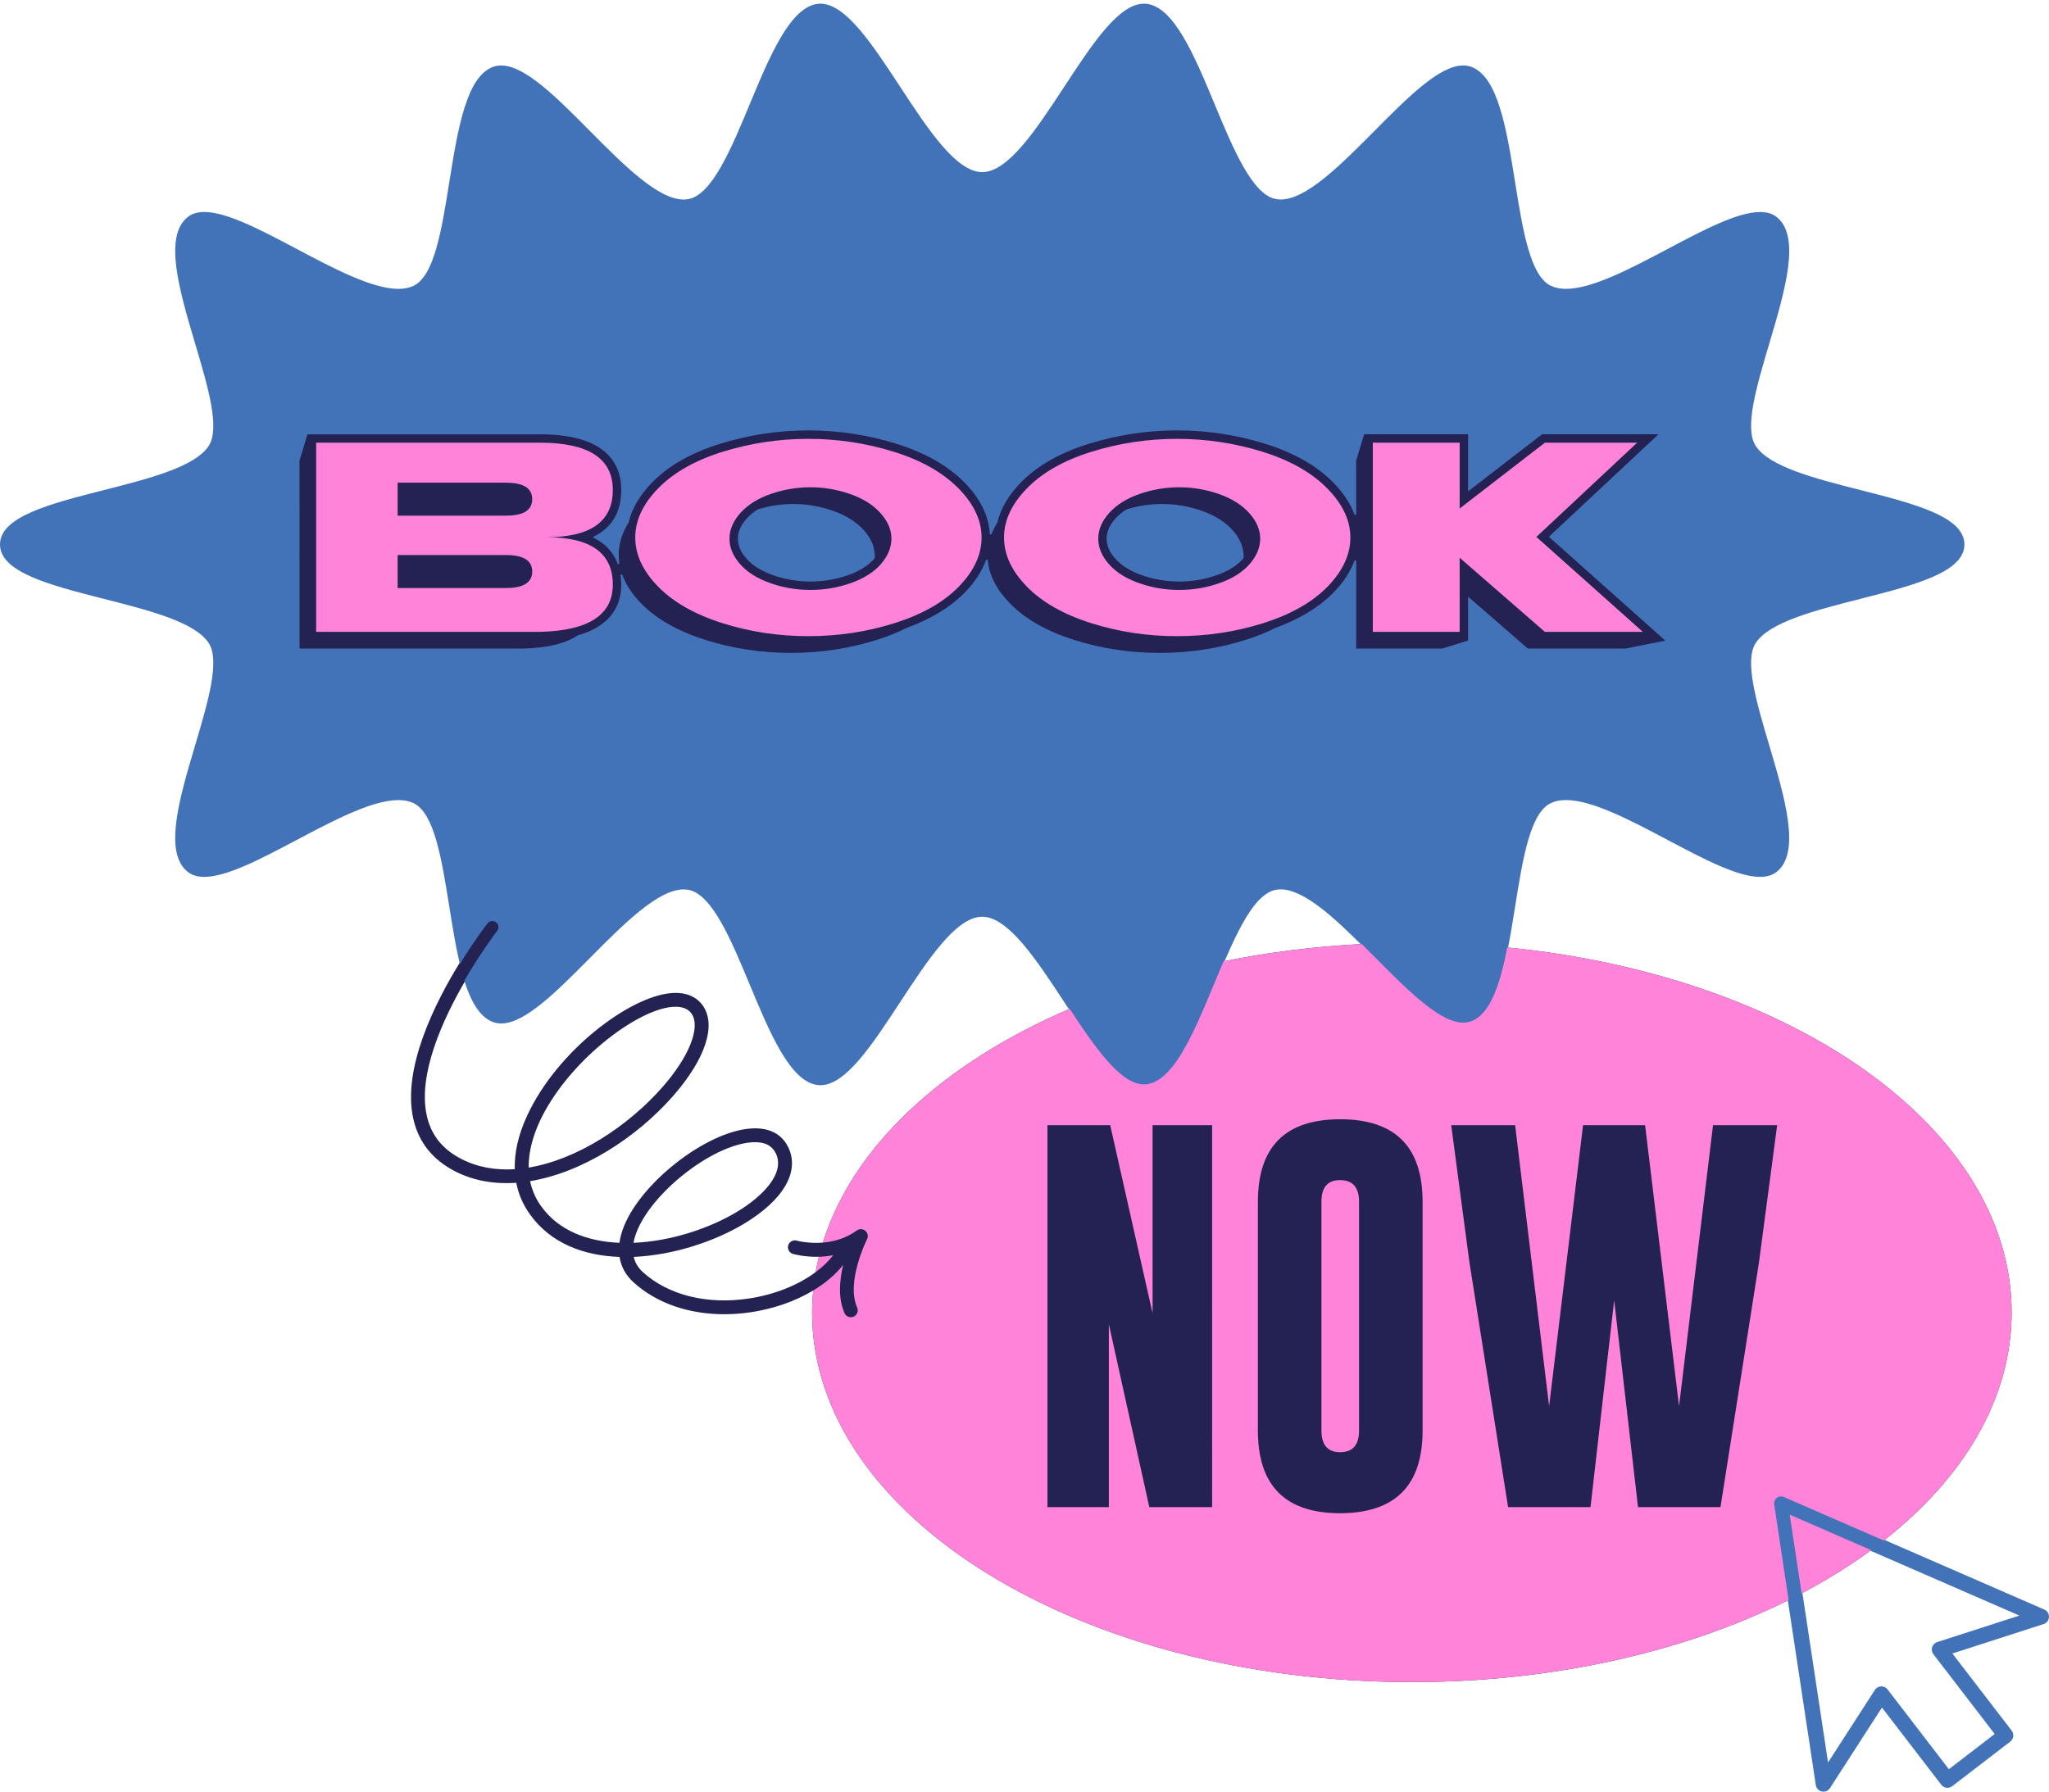 <?xml version="1.0" encoding="UTF-8" standalone="no"?><svg xmlns="http://www.w3.org/2000/svg" xmlns:xlink="http://www.w3.org/1999/xlink" fill="#000000" height="437.7" preserveAspectRatio="xMidYMid meet" version="1" viewBox="0.0 -0.9 500.4 437.7" width="500.4" zoomAndPan="magnify"><g id="change1_1"><path d="M499.19,392.472l-39.13-17.05c19.55-15.35,31.21-34.69,31.21-55.72c0-44.98-53.35-82.28-123.17-89.16 c2.8-14.32,3.9-32.27,10.56-35.44c12.24-5.83,45.61,24.03,55,16.9c10.98-8.34-11.4-46.19-5.06-55.93 c7.27-11.19,50.94-11.52,50.94-23.97s-43.67-12.78-50.94-23.97c-6.33-9.74,16.05-47.58,5.07-55.93 c-9.39-7.13-42.77,22.73-55,16.9c-10.86-5.17-6.96-49.61-19.69-53.57c-11.64-3.62-34.51,34.85-47.44,32.39 c-12.1-2.31-18.68-46.52-31.68-47.7c-12.35-1.12-27.02,41.13-39.99,41.13c-12.98,0-27.65-42.25-40-41.13 c-13,1.18-19.59,45.4-31.68,47.7c-12.93,2.47-35.8-36.01-47.44-32.39c-12.73,3.96-8.82,48.4-19.68,53.57 c-12.23,5.83-45.61-24.03-54.99-16.91c-10.99,8.35,11.39,46.19,5.06,55.94c-7.28,11.19-50.94,11.52-50.94,23.97 s43.66,12.78,50.94,23.97c6.33,9.74-16.05,47.58-5.07,55.92c9.39,7.13,42.76-22.72,55-16.89c7.23,3.44,7.92,24.27,11.32,38.99 c-6.2,10.03-14.19,26.01-11.46,38.27c1.27,5.71,4.7,10.04,10.22,12.87c4.59,2.35,9.68,3.17,14.93,2.8c0.53,2.73,1.62,5.28,3.27,7.61 c5.12,7.23,13.24,10.19,21.95,10.5c0.37,2.4,1.54,4.51,3.49,6.27c5.59,5.04,13.41,7.73,22.06,7.73c2.13,0,4.32-0.16,6.53-0.49 c5.68-0.86,10.93-2.73,15.22-5.31c-0.17,1.77-0.27,3.56-0.27,5.36c0,49.87,65.58,90.3,146.47,90.3c34.86,0,66.87-7.52,92.01-20.05 l6.84,45.18c0.11,0.69,0.63,1.25,1.32,1.4c0.12,0.03,0.23,0.04,0.35,0.04c0.57,0,1.11-0.29,1.42-0.78l12.85-19.92l14.67,19.1 c0.57,0.74,1.63,0.87,2.37,0.31l14.2-10.91c0.35-0.27,0.58-0.67,0.64-1.12c0.06-0.44-0.06-0.89-0.33-1.25l-14.67-19.09l22.56-7.28 c0.67-0.22,1.13-0.82,1.17-1.53C500.23,393.402,499.83,392.752,499.19,392.472z M129.11,284.322 c-0.06-4.15,1.24-8.15,2.72-11.34c6.55-14.1,23.26-27.14,32.36-27.92c0.29-0.02,0.56-0.03,0.83-0.03c1.79,0,3.09,0.56,3.87,1.68 c2.27,3.29-0.56,10.48-7.07,17.9C153.4,274.222,140.95,282.352,129.11,284.322z M200.96,302.642 c-3.57,0.29-6.31-0.47-6.36-0.48c-0.89-0.26-1.83,0.25-2.1,1.14c-0.26,0.9,0.25,1.84,1.14,2.1c0.21,0.06,2.8,0.8,6.35,0.7 c-0.31,1.24-0.56,2.49-0.79,3.75c-4.24,3.16-10.03,5.51-16.32,6.45c-10.2,1.54-19.61-0.8-25.83-6.4c-1.19-1.08-1.96-2.34-2.29-3.77 c9.75-0.41,19.82-3.82,26.9-8.07c9.73-5.83,13.77-12.86,10.8-18.8c-1.12-2.24-3.58-4.85-9-4.5c-11.12,0.72-27.55,13.67-31.4,24.75 c-0.38,1.09-0.63,2.15-0.77,3.18c-7.78-0.32-14.88-2.94-19.19-9.01c-1.38-1.95-2.21-4-2.64-6.05c12.76-2.09,26-10.64,34.91-20.79 c7.89-9.01,10.62-17.25,7.3-22.06c-1.12-1.61-3.38-3.45-7.77-3.09c-10.24,0.88-27.83,14.12-35.13,29.87 c-2.16,4.64-3.18,9.06-3.05,13.15c-4.61,0.29-9.04-0.44-13.03-2.49c-4.64-2.38-7.41-5.85-8.46-10.59 c-2.23-10.03,3.83-23.39,9.39-32.95c1.62,5.15,3.81,8.95,7.14,9.99c11.64,3.62,34.51-34.86,47.44-32.39 c12.1,2.3,18.68,46.52,31.68,47.69c12.35,1.12,27.01-41.13,39.99-41.13c6.84,0,14.16,11.76,21.36,22.7 C230.44,258.752,208.27,279.072,200.96,302.642z M154.71,302.692c0.12-0.67,0.3-1.36,0.55-2.07 c3.43-9.87,18.57-21.85,28.42-22.49c0.26-0.01,0.5-0.02,0.74-0.02c2.48,0,4.12,0.88,5.02,2.67c2.46,4.92-3.3,10.66-9.51,14.38 C173.09,299.262,163.67,302.332,154.71,302.692z M311.55,216.272c5.69-1.08,13.29,5.75,21.02,13.44 c-11.69,0.6-23,2.04-33.75,4.23C302.69,224.952,306.67,217.202,311.55,216.272z M473.15,400.422 c-0.53,0.17-0.94,0.59-1.1,1.11c-0.16,0.53-0.06,1.1,0.27,1.53l15.1,19.66l-11.51,8.84l-15.1-19.65 c-0.32-0.42-0.82-0.66-1.34-0.66h-0.07c-0.55,0.02-1.05,0.31-1.35,0.77l-11.73,18.18l-6.33-41.88 c6.11-3.22,11.79-6.76,16.97-10.56l36.78,16.02L473.15,400.422z" fill="#232253"/></g><g id="change2_1"><path d="M445.32,436.772c-0.149,0-0.273-0.015-0.399-0.046c-0.766-0.167-1.344-0.781-1.468-1.563 l-6.84-45.181l-3.531-23.37c-0.101-0.688,0.174-1.369,0.717-1.779c0.333-0.258,0.731-0.395,1.15-0.395 c0.263,0,0.519,0.054,0.761,0.16l63.56,27.689c0.709,0.311,1.163,1.044,1.13,1.823 c-0.045,0.794-0.559,1.465-1.308,1.711l-22.292,7.193l14.498,18.864c0.302,0.403,0.435,0.913,0.369,1.399 c-0.066,0.503-0.321,0.947-0.716,1.251l-14.2,10.91c-0.336,0.254-0.733,0.388-1.152,0.388l0,0 c-0.593,0-1.139-0.268-1.498-0.734l-14.497-18.875l-12.696,19.682C446.565,436.445,445.97,436.772,445.32,436.772z M459.47,411.051c0.586,0,1.147,0.276,1.5,0.739l14.977,19.491l11.192-8.598l-14.977-19.5 c-0.368-0.479-0.481-1.119-0.304-1.71c0.182-0.59,0.642-1.055,1.23-1.243l20.086-6.478l-55.843-24.323 l2.856,18.861l6.251,41.357l11.442-17.735c0.338-0.518,0.903-0.839,1.511-0.862h0.004H459.47z M279.384,264.193 c-5.656,0-11.644-8.396-18.32-18.541l-1.183-1.802c-6.713-10.23-13.653-20.809-20.011-20.809 c-6.369,0-13.31,10.59-20.023,20.832c-6.849,10.449-13.318,20.319-19.481,20.319c-0.168,0-0.336-0.007-0.504-0.022 c-6.809-0.612-11.867-12.777-16.76-24.542c-4.509-10.843-9.171-22.054-14.94-23.15 c-0.384-0.073-0.788-0.11-1.199-0.11c-6.276,0-14.723,8.514-22.891,16.746 c-8.162,8.227-15.872,15.998-21.676,15.998c-0.593,0-1.164-0.084-1.697-0.249c-3.05-0.953-5.429-4.264-7.271-10.121 l-0.026-0.084l0.044-0.076c3.769-6.474,7.281-11.19,7.947-12.068c0.264-0.333,0.372-0.72,0.324-1.112 c-0.049-0.399-0.251-0.755-0.57-1.001c-0.263-0.202-0.577-0.31-0.909-0.31c-0.465,0-0.895,0.209-1.181,0.574 c-0.029,0.037-2.96,3.804-6.498,9.532l-0.256,0.413l-0.109-0.474c-0.965-4.179-1.721-8.9-2.451-13.468 c-1.889-11.81-3.674-22.967-8.76-25.386c-1.032-0.492-2.275-0.741-3.696-0.741 c-6.413,0-15.779,4.954-24.836,9.745c-8.763,4.635-17.041,9.013-22.564,9.013c-1.609,0-2.935-0.386-3.938-1.148 c-6.117-4.646-2.144-18.024,1.699-30.961c3.158-10.632,6.141-20.675,3.325-25.009 c-3.336-5.127-14.616-7.998-25.524-10.774C12.361,142.075,0,138.929,0,132.102c0-6.827,12.361-9.973,25.448-13.304 c10.909-2.776,22.189-5.647,25.524-10.775c2.816-4.338-0.166-14.38-3.322-25.013 c-3.842-12.942-7.815-26.325-1.692-30.977c1.001-0.76,2.323-1.145,3.929-1.145c5.521,0,13.799,4.382,22.564,9.021 c9.06,4.795,18.429,9.754,24.84,9.753c1.42,0,2.662-0.249,3.693-0.74c5.081-2.419,6.864-13.568,8.752-25.372 c2.052-12.831,4.173-26.099,10.954-28.208c0.533-0.166,1.103-0.249,1.697-0.249c5.805,0,13.515,7.771,21.678,15.999 c8.168,8.233,16.614,16.746,22.889,16.746c0.412,0,0.815-0.037,1.199-0.11 c5.763-1.097,10.425-12.306,14.934-23.146c4.894-11.769,9.956-23.939,16.766-24.557C200.02,0.007,200.187,0,200.356,0 c6.163,0,12.635,9.87,19.486,20.32c6.715,10.242,13.659,20.831,20.028,20.831 c6.363,0,13.303-10.587,20.015-20.825C266.737,9.873,273.21,0,279.374,0c0.169,0,0.337,0.007,0.505,0.022 c6.809,0.618,11.867,12.784,16.76,24.548c4.508,10.842,9.17,22.053,14.938,23.155 c0.384,0.073,0.785,0.109,1.194,0.109c6.275-0.002,14.722-8.513,22.889-16.744 c8.165-8.228,15.877-15.999,21.683-15.999c0.594,0,1.164,0.084,1.697,0.249c6.78,2.109,8.905,15.377,10.96,28.208 c1.89,11.804,3.675,22.953,8.756,25.372c1.03,0.491,2.272,0.74,3.69,0.74c0.001,0,0.002,0,0.003,0 c6.408-0.001,15.773-4.956,24.829-9.747c8.768-4.639,17.05-9.02,22.575-9.02c1.609,0,2.935,0.386,3.938,1.148 c6.117,4.652,2.144,18.032-1.699,30.972c-3.157,10.632-6.14,20.674-3.323,25.008 c3.331,5.128,14.612,7.999,25.523,10.775c13.087,3.331,25.449,6.477,25.449,13.303 c0,6.827-12.362,9.973-25.45,13.304c-10.909,2.776-22.19,5.647-25.521,10.775 c-2.822,4.335,0.16,14.384,3.318,25.023c3.84,12.936,7.811,26.312,1.694,30.957 c-1.004,0.762-2.327,1.148-3.936,1.148c0,0-0.001,0-0.002,0c-5.524-0.002-13.802-4.381-22.565-9.019 c-9.059-4.793-18.425-9.749-24.837-9.749c-1.421,0-2.664,0.249-3.695,0.741c-5.077,2.416-6.858,13.557-8.744,25.351 c-0.53,3.314-1.079,6.743-1.705,9.946c-1.583,8.111-3.92,16.627-9.247,18.283c-0.533,0.165-1.103,0.249-1.698,0.249 c-5.805,0-13.518-7.775-21.684-16.008c-1.079-1.088-2.16-2.178-3.238-3.251 c-6.564-6.528-14.037-13.495-19.649-13.495c-0.409,0-0.81,0.037-1.193,0.109 c-4.545,0.867-8.317,7.644-12.583,17.553c-0.784,1.824-1.563,3.699-2.345,5.579 c-4.894,11.777-9.955,23.956-16.771,24.57C279.72,264.186,279.553,264.193,279.384,264.193z M241.219,135.855 c0.315,3.703,2.154,7.299,5.464,10.688c3.691,3.769,8.935,6.75,15.587,8.859 c6.68,2.117,13.725,3.19,20.939,3.19c7.256,0,14.331-1.073,21.029-3.19c2.648-0.839,5.102-1.828,7.29-2.938 c5.923-2.169,10.676-5.07,14.148-8.631c2.415-2.473,4.146-5.121,5.146-7.869l0.388,0.068v21.5h21.02 l6.3-1.967v-10.722l14.595,12.688h23.845l9.719-1.938l-4.111-3.673l-24.324-21.695l26.77-25.033h-28.435 l-18.059,13.947v-13.947h-25.382l-1.947,6.398l0.009,13.212l-0.388,0.069c-1.015-2.775-2.806-5.47-5.323-8.008 c-4.035-4.064-9.64-7.227-16.658-9.4c-6.902-2.137-14.1-3.221-21.391-3.221 c-7.265,0-14.458,1.083-21.382,3.221c-7.049,2.171-12.652,5.337-16.656,9.409c-3.055,3.104-5.016,6.417-5.828,9.846 c-0.592,0.966-1.077,1.938-1.468,2.946l-0.386-0.062c-0.229-4.484-2.342-8.771-6.282-12.739 c-4.05-4.07-9.658-7.232-16.667-9.4c-6.903-2.137-14.1-3.221-21.391-3.221c-7.265,0-14.458,1.083-21.381,3.221 c-7.048,2.17-12.652,5.336-16.657,9.409c-3.057,3.117-5.018,6.43-5.828,9.846 c-1.617,2.621-2.424,5.28-2.424,7.964c0,0.662,0.058,1.358,0.177,2.129l-0.386,0.099 c-1.014-2.808-2.97-4.961-5.812-6.4l-0.353-0.178l0.353-0.179c4.406-2.223,6.64-6.046,6.64-11.361 c0-6.204-3.442-13.6-19.839-13.6H75.098l-1.947,6.398l0.008,45.941h54.471 c5.984-0.137,10.513-1.222,13.457-3.225c8.798-2.468,10.632-8.1,10.632-12.395c0-0.802-0.06-1.617-0.177-2.421 l0.386-0.096c0.862,2.431,2.442,4.835,4.695,7.147c3.689,3.769,8.934,6.75,15.587,8.859 c6.679,2.117,13.724,3.19,20.939,3.19c7.265,0,14.34-1.073,21.029-3.19c2.676-0.849,5.129-1.837,7.29-2.938 c5.938-2.174,10.69-5.075,14.148-8.631c2.478-2.536,4.232-5.237,5.215-8.027L241.219,135.855z M288,141.162 c-3.133,0-6.21-0.522-9.146-1.551c-2.819-0.995-5.005-2.356-6.494-4.047c-1.413-1.607-2.1-3.201-2.1-4.872 c0-1.695,0.7-3.299,2.142-4.904c0.748-0.839,1.661-1.599,2.712-2.256c2.891-0.884,5.78-1.321,8.637-1.321 c3.331,0,6.61,0.562,9.747,1.672c3.162,1.108,5.68,2.681,7.481,4.674c1.812,2.015,2.731,4.173,2.731,6.414 c0,0.155-0.01,0.299-0.021,0.444l-0.005,0.075l-0.054,0.053c-1.503,1.714-3.684,3.076-6.494,4.066 C294.2,140.64,291.127,141.162,288,141.162z M197.94,141.162c-3.123,0-6.201-0.522-9.146-1.551 c-2.821-0.995-5.006-2.356-6.494-4.047c-1.413-1.607-2.1-3.201-2.1-4.872c0-1.684,0.7-3.288,2.141-4.903 c0.742-0.831,1.658-1.59,2.723-2.256c2.88-0.884,5.769-1.321,8.636-1.321c3.324,0,6.6,0.562,9.737,1.672 c3.158,1.103,5.675,2.676,7.481,4.675c1.812,2.015,2.732,4.172,2.732,6.414c0,0.155-0.01,0.3-0.021,0.445 l-0.005,0.077l-0.056,0.053c-1.487,1.71-3.666,3.071-6.481,4.064C204.151,140.64,201.074,141.162,197.94,141.162 z" fill="#4272b8"/></g><g id="change3_1"><path d="M375.21,130.262l24.61-23.02h-22.53l-20.82,16.08v-16.08h-21.21v46.21h21.21v-18.11l20.82,18.11h23.92 L375.21,130.262z M324.04,118.312c-3.82-3.84-9.09-6.81-15.81-8.89c-6.72-2.08-13.65-3.12-20.78-3.12 c-7.11,0-14.04,1.04-20.78,3.12c-6.74,2.08-12.01,5.05-15.79,8.89c-3.79,3.85-5.68,7.88-5.68,12.09c0,4.19,1.86,8.19,5.58,12 c3.73,3.81,8.95,6.78,15.67,8.91s13.72,3.19,21,3.19c7.33,0,14.36-1.06,21.09-3.19c6.73-2.13,11.96-5.1,15.67-8.91 c3.71-3.81,5.57-7.81,5.57-12C329.78,126.192,327.87,122.162,324.04,118.312z M305.16,136.922 c-1.73,1.97-4.17,3.51-7.34,4.62c-3.16,1.12-6.44,1.67-9.82,1.67c-3.39,0-6.66-0.55-9.83-1.67c-3.16-1.11-5.61-2.65-7.35-4.62 c-1.74-1.98-2.61-4.05-2.61-6.23c0-2.2,0.88-4.29,2.66-6.28c1.78-1.98,4.24-3.53,7.38-4.63c3.14-1.1,6.39-1.65,9.75-1.65 c3.31,0,6.54,0.55,9.68,1.65c3.14,1.1,5.6,2.65,7.39,4.63c1.79,1.99,2.69,4.08,2.69,6.28 C307.76,132.872,306.89,134.942,305.16,136.922z M233.99,118.312c-3.83-3.84-9.1-6.81-15.82-8.89 c-6.72-2.08-13.64-3.12-20.78-3.12c-7.11,0-14.03,1.04-20.78,3.12c-6.74,2.08-12.01,5.05-15.79,8.89 c-3.79,3.85-5.68,7.88-5.68,12.09c0,4.19,1.86,8.19,5.59,12c3.72,3.81,8.95,6.78,15.66,8.91c6.72,2.13,13.72,3.19,21,3.19 c7.33,0,14.36-1.06,21.09-3.19c6.74-2.13,11.96-5.1,15.67-8.91c3.71-3.81,5.57-7.81,5.57-12 C239.72,126.192,237.81,122.162,233.99,118.312z M215.11,136.922c-1.73,1.97-4.18,3.51-7.34,4.62 c-3.17,1.12-6.44,1.67-9.83,1.67c-3.38,0-6.66-0.55-9.82-1.67c-3.17-1.11-5.62-2.65-7.36-4.62c-1.74-1.98-2.61-4.05-2.61-6.23 c0-2.2,0.89-4.29,2.66-6.28c1.78-1.98,4.24-3.53,7.38-4.63c3.14-1.1,6.39-1.65,9.75-1.65c3.31,0,6.54,0.55,9.68,1.65 c3.14,1.1,5.61,2.65,7.39,4.63c1.79,1.99,2.69,4.08,2.69,6.28C217.7,132.872,216.83,134.942,215.11,136.922z M133.45,130.332c10.81,0,16.21-3.85,16.21-11.54c0-7.7-5.93-11.55-17.78-11.55h-54.67v46.21h54.67 c11.85-0.29,17.78-4.14,17.78-11.54C149.66,134.192,144.26,130.332,133.45,130.332z M123.77,142.742h-26.66v-8.06h26.66 c4.14,0.05,6.21,1.4,6.21,4.03C129.98,141.352,127.91,142.692,123.77,142.742z M123.77,125.062h-26.66v-8.05h26.66 c4.14,0.05,6.21,1.39,6.21,4.03C129.98,123.672,127.91,125.022,123.77,125.062z M199.99,306.102 c-0.31,1.24-0.56,2.49-0.79,3.75c1.7-1.26,3.14-2.65,4.27-4.13C202.25,305.952,201.07,306.072,199.99,306.102z M327.33,287.382h-0.09c-3.01,0-4.52,1.75-4.52,5.27v55.92c0,3.51,1.52,5.27,4.57,5.27c3.07,0,4.61-1.76,4.61-5.27v-55.92 C331.9,289.172,330.38,287.412,327.33,287.382z M437.08,369.102l2.91,19.22c6.11-3.22,11.79-6.76,16.97-10.56 L437.08,369.102z M327.33,287.382h-0.09c-3.01,0-4.52,1.75-4.52,5.27v55.92c0,3.51,1.52,5.27,4.57,5.27 c3.07,0,4.61-1.76,4.61-5.27v-55.92C331.9,289.172,330.38,287.412,327.33,287.382z M368.1,230.542 c-1.76,9.02-4.19,16.6-9.11,18.13c-6.52,2.03-16.57-9.16-26.42-18.96c-11.69,0.6-23,2.04-33.75,4.23 c-5.72,13.31-11.19,29.33-18.95,30.03c-5.84,0.53-12.19-8.63-18.64-18.43c-30.79,13.21-52.96,33.53-60.27,57.1 c2.56-0.22,5.55-0.97,8.29-2.96c0.63-0.46,1.49-0.42,2.08,0.08c0.6,0.51,0.77,1.36,0.42,2.05c-0.06,0.11-5.21,10.45-2.42,16.68 c0.39,0.85,0.01,1.85-0.85,2.23c-0.22,0.1-0.46,0.15-0.69,0.15c-0.64,0-1.26-0.37-1.54-1c-1.62-3.62-1.23-8.05-0.33-11.79 c-1.86,2.36-4.36,4.48-7.32,6.26c-0.17,1.77-0.27,3.56-0.27,5.36c0,49.87,65.58,90.3,146.47,90.3 c34.86,0,66.87-7.52,92.01-20.05l-3.53-23.37c-0.09-0.61,0.15-1.22,0.64-1.59c0.49-0.38,1.14-0.46,1.71-0.21l24.43,10.64 c19.55-15.35,31.21-34.69,31.21-55.72C491.27,274.722,437.92,237.422,368.1,230.542z M296.02,367.262h-15.34 l-9.88-44.7v44.7h-15v-93.3h15.33l10.35,45.95v-45.95h14.54V367.262z M347.42,348.572c0,13.42-6.71,20.15-20.13,20.18 c-13.39,0-20.09-6.73-20.09-20.18v-55.92c0-13.43,6.7-20.14,20.09-20.14c13.42,0,20.13,6.71,20.13,20.14V348.572z M429.58,307.422l-9.41,59.84h-20.14l-5.82-50.52l-5.78,50.52h-20.13l-9.46-59.93l-4.43-33.37h15.61l8.3,68.64l8.29-68.64 h15.15l8.29,68.64l8.3-68.64h15.66L429.58,307.422z M327.33,287.382h-0.09c-3.01,0-4.52,1.75-4.52,5.27v55.92 c0,3.51,1.52,5.27,4.57,5.27c3.07,0,4.61-1.76,4.61-5.27v-55.92C331.9,289.172,330.38,287.412,327.33,287.382z" fill="#ff84d9"/></g></svg>